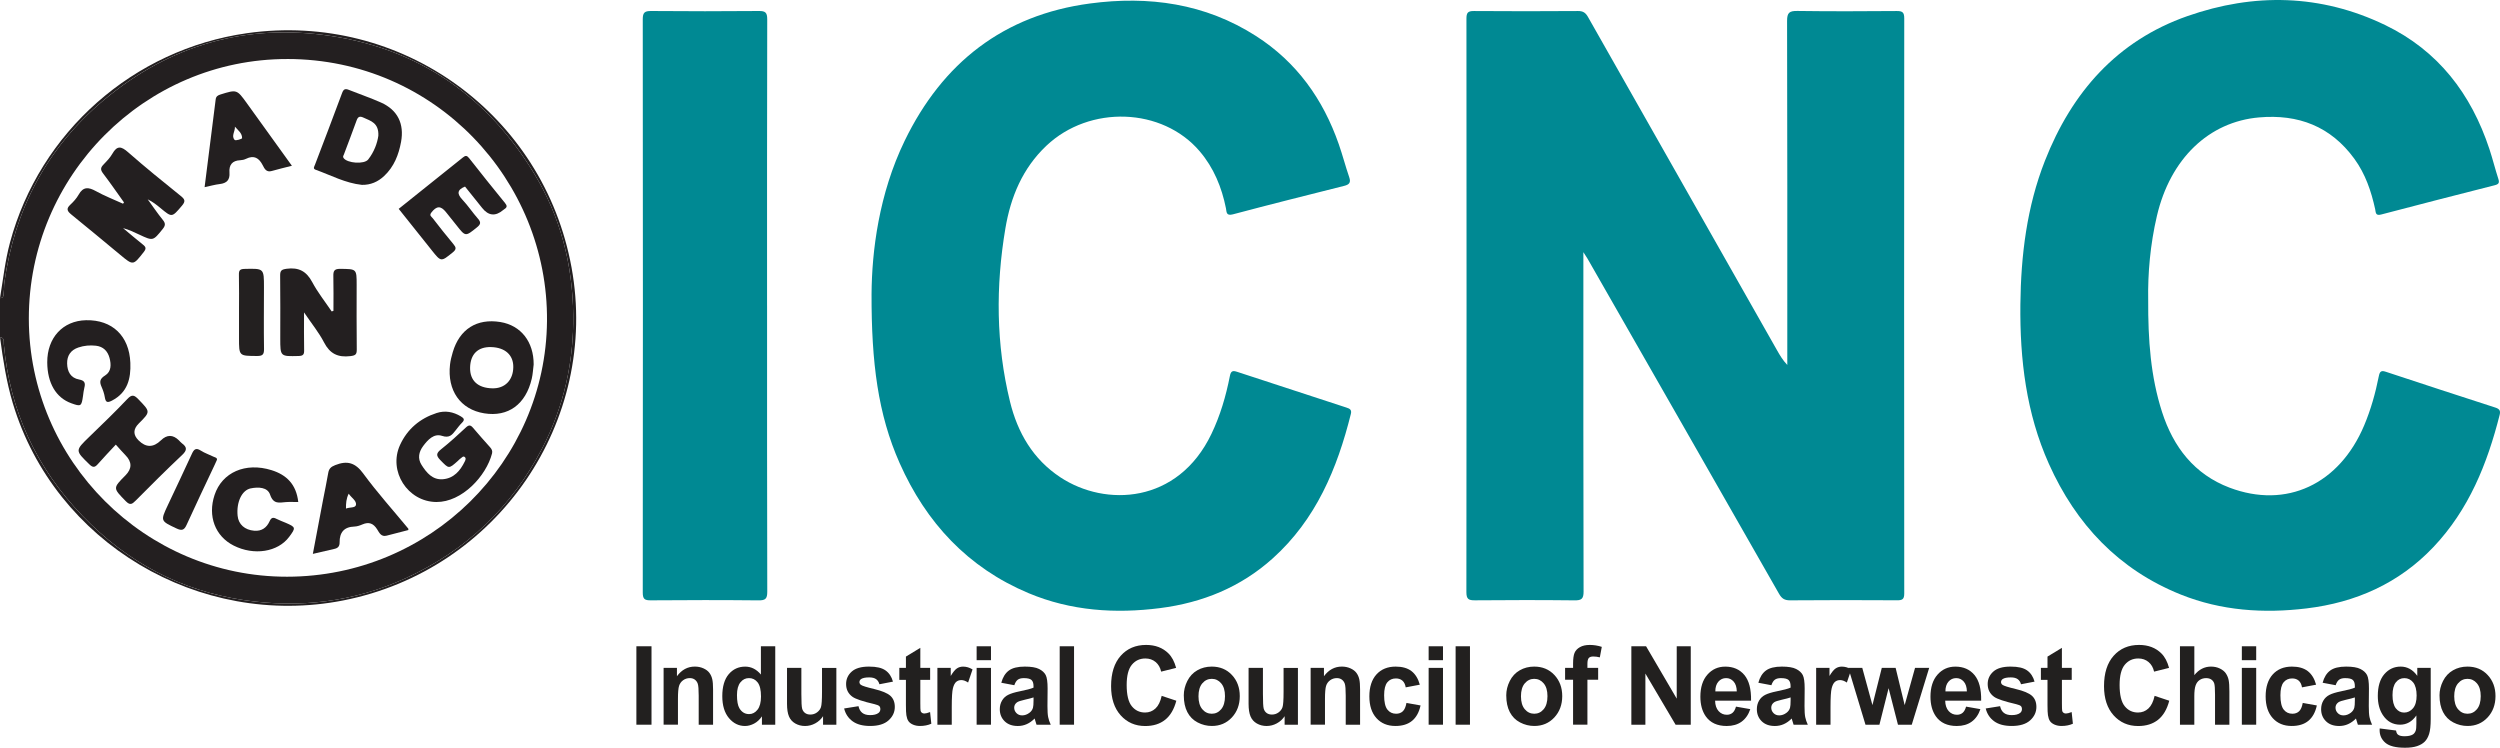 <?xml version="1.0" encoding="UTF-8"?>
<svg id="Layer_2" xmlns="http://www.w3.org/2000/svg" viewBox="0 0 1360.42 406.9">
  <defs>
    <style>
      .cls-1 {
        fill: #232020;
      }

      .cls-2 {
        fill: #231f20;
      }

      .cls-3 {
        fill: #008993;
      }

      .cls-4 {
        fill: #242020;
      }

      .cls-5 {
        fill: #22201f;
      }
    </style>
  </defs>
  <g id="Layer_1-2" data-name="Layer_1">
    <path class="cls-2" d="M2.09,187.36c3.27,36.13,17.58,67.11,42.73,93.28,24.21,25.2,53.48,40.76,87.93,45.92,30.31,4.54,59.77.99,87.9-11.85,32.99-15.06,57.82-38.75,74.44-70.82,11.73-22.63,17.17-46.85,16.85-72.49-.35-27.57-6.94-53.38-21.21-76.87-25.39-41.81-62.11-67.65-110.78-74.97-46.21-6.95-87.61,4.95-123.44,34.89C25.52,80.35,7.99,113.9,2.36,153.77c-.24,1.68-.06,3.39-.3,5.06-.19,1.37.31,3.3-2.06,3.42v21.24c2.53.29,1.95,2.39,2.09,3.88ZM156.41,32.11c80.52.07,141.96,66.21,141.25,142.63-.7,76.49-63.65,139.01-141.43,139.09-77.22.07-140.45-63.1-140.54-140.41-.08-77.77,63.09-141.37,140.71-141.3Z"/>
    <path class="cls-2" d="M186.79,326.74c84.02-16.51,139.53-97.5,124.22-181.23C295.76,62.12,218.32,6.21,134.47,18.05,72.62,26.79,21.63,71.89,5.45,131.95c-2.69,9.97-3.77,20.18-5.45,30.3,2.37-.11,1.86-2.05,2.06-3.42.24-1.67.06-3.38.3-5.06,5.63-39.87,23.16-73.42,54.14-99.32,35.83-29.94,77.23-41.84,123.44-34.89,48.67,7.32,85.39,33.16,110.78,74.97,14.26,23.49,20.86,49.3,21.21,76.87.32,25.63-5.12,49.86-16.85,72.49-16.62,32.07-41.45,55.76-74.44,70.82-28.13,12.84-57.59,16.39-87.9,11.85-34.45-5.16-63.71-20.72-87.93-45.92C19.67,254.47,5.35,223.49,2.09,187.36c-.13-1.49.45-3.58-2.09-3.88,1.63,12.15,3.45,24.23,7,36.04,22.75,75.73,101.3,122.64,179.8,107.22Z"/>
    <path class="cls-3" d="M861.73,321.76c-.17-59.55-.11-119.1-.11-178.64v-5.91c1.18,1.84,1.77,2.68,2.27,3.56,34.75,60.76,69.52,121.51,104.19,182.32,1.46,2.57,2.98,3.62,6.05,3.59,19.39-.17,38.78-.14,58.17-.03,2.83.02,3.93-.48,3.93-3.69-.09-104.32-.09-208.65,0-312.97,0-3.33-1.02-4.02-4.14-3.99-18.01.14-36.01.22-54.02-.04-4.35-.06-5.61.91-5.6,5.47.17,60.32.12,120.63.12,180.95v6.22c-2.4-2.52-4.01-5.21-5.55-7.94-34.32-60.47-68.65-120.95-102.92-181.45-1.27-2.25-2.64-3.22-5.34-3.21-18.93.13-37.86.15-56.79,0-3.34-.03-4,1.06-4,4.19.08,104.02.09,208.03-.03,312.05,0,3.84,1.25,4.46,4.68,4.43,18.01-.16,36.01-.19,54.02.02,3.91.05,5.1-.71,5.08-4.92Z"/>
    <path class="cls-3" d="M559.8,322.81c22.99,9.64,47.07,11.22,71.48,8.1,23.05-2.94,43.92-11.4,61.38-27.13,23.45-21.13,35.01-48.74,42.44-78.56.57-2.29-.65-2.87-2.43-3.44-19.82-6.44-39.64-12.91-59.44-19.44-2.43-.8-3.43-.53-3.98,2.31-2.13,10.86-5.22,21.44-10.03,31.47-18.25,38.11-57.69,39.81-82.23,23.59-14.84-9.8-23.26-24.26-27.39-41.2-7.62-31.2-7.81-62.72-2.5-94.24,2.88-17.09,9.3-32.66,22.32-44.98,23.52-22.24,63.07-20.9,83.44,3.06,7.65,9,11.96,19.54,14.27,31.02.36,1.78-.02,4.28,3.75,3.27,20.14-5.36,40.36-10.41,60.57-15.5,2.72-.68,3.78-1.74,2.76-4.69-2.04-5.93-3.61-12.03-5.68-17.96-8.55-24.55-22.93-44.71-45.04-58.89-27.74-17.79-58.42-21.95-90.28-17.72-47.16,6.26-80.35,32.31-100.92,74.73-14.04,28.96-17.86,60.06-18.02,83.37-.09,37.26,3.48,65.46,15.29,92.03,14.41,32.41,37.1,56.9,70.22,70.79Z"/>
    <path class="cls-3" d="M1324.2,297.68c19.26-20.32,29.33-45.34,36.05-72,.57-2.26-.2-3.2-2.41-3.91-19.83-6.39-39.62-12.88-59.41-19.42-2.45-.81-3.39-.51-3.95,2.33-1.82,9.18-4.33,18.17-7.98,26.83-13.51,32.02-42.3,45.59-73.29,33.84-19.12-7.25-30.54-22.06-36.69-41.15-6.19-19.23-7.65-39.09-7.54-61.13-.25-14.04,1.08-29.9,4.74-45.56,7.29-31.2,28.3-51.25,55.6-53.62,21.34-1.85,38.97,4.83,51.85,22.52,5.99,8.24,9.17,17.59,11.32,27.41.36,1.65.08,3.75,3.2,2.93,20.59-5.42,41.22-10.71,61.86-15.95,2.11-.54,2.68-1.26,1.98-3.42-1.75-5.39-3.1-10.91-4.88-16.29-9.94-30.05-27.9-53.57-56.8-67.49-35.02-16.86-71.33-17.5-107.47-4.86-38.38,13.43-62.98,41.52-77.61,78.8-9.84,25.08-13.05,51.39-13.34,78.11-.32,29.89,3.16,59.22,15.53,86.8,14.73,32.84,37.92,57.5,71.74,71.08,22.04,8.85,45.11,10.37,68.46,7.55,26.76-3.23,50.28-13.6,69.03-33.39Z"/>
    <path class="cls-3" d="M417.41,166.45c0-51.98-.04-103.97.09-155.95,0-3.66-.99-4.55-4.56-4.51-19.53.17-39.07.17-58.61,0-3.61-.03-4.57.92-4.56,4.55.1,103.97.1,207.93,0,311.9,0,3.56,1.01,4.27,4.36,4.24,19.53-.16,39.07-.19,58.61.02,3.83.04,4.79-.89,4.78-4.75-.14-51.83-.1-103.66-.1-155.49Z"/>
    <path class="cls-2" d="M38.81,116.73c8.95,7.25,17.81,14.63,26.67,21.98,7.05,5.85,6.95,5.8,12.74-1.57,1.43-1.81,1.23-2.71-.41-4.01-3.67-2.93-7.24-5.98-10.85-8.99,3.15.82,5.99,2.19,8.84,3.53,7.52,3.53,7.46,3.47,12.68-2.98,1.48-1.83,1.74-3.04.15-4.99-2.93-3.6-5.53-7.47-8.26-11.23,2.65,1.28,4.78,2.95,6.87,4.68,6.42,5.34,6.27,5.23,11.76-1.2,2.06-2.42,1.65-3.47-.62-5.3-9.69-7.8-19.37-15.63-28.71-23.84-3.68-3.24-5.95-3.71-8.54.87-1.26,2.22-3.14,4.14-4.93,6-1.57,1.62-1.53,2.81-.15,4.63,3.94,5.18,7.64,10.55,11.43,15.85-.18.23-.36.46-.54.69-4.95-2.26-10.06-4.24-14.8-6.87-3.96-2.19-6.84-2.49-9.33,1.92-1.16,2.05-2.83,3.91-4.57,5.52-2.42,2.23-1.56,3.57.59,5.31Z"/>
    <path class="cls-2" d="M155.97,146.26c-2.8.38-3.55.98-3.52,3.75.15,11.37.06,22.75.06,34.12,0,9.95,0,9.84,10,9.59,2.53-.06,3.04-.89,2.99-3.19-.14-6.36-.05-12.73-.05-20.54,4.21,6.22,8.12,10.98,10.88,16.33,3.19,6.2,7.6,8.28,14.32,7.47,2.82-.34,3.53-.92,3.49-3.68-.15-11.68-.06-23.36-.06-35.05,0-8.84,0-8.65-8.95-8.76-3.28-.04-3.8,1.21-3.73,3.99.15,6.29.05,12.58.05,18.87-.32.1-.64.21-.96.31-3.57-5.29-7.59-10.33-10.57-15.93-3.16-5.94-7.33-8.17-13.95-7.29Z"/>
    <path class="cls-2" d="M257.32,232.7c-1.27-1.48-2.22-1.53-3.73-.13-4.38,4.08-8.8,8.14-13.49,11.86-2.65,2.11-3,3.39-.46,5.97,4.65,4.73,4.46,4.91,9.47.45.57-.51,1.07-1.13,1.71-1.53.59-.37,1.18-1.27,1.98-.7.95.68.53,1.66.13,2.48-2.47,5.06-5.96,9.19-11.91,9.68-5.64.47-8.89-3.5-11.6-7.75-2.28-3.57-1.5-7.16.85-10.31,2.53-3.39,5.83-7,10.25-5.54,4.06,1.34,5.51-.56,7.4-2.98,1.14-1.45,2.25-2.94,3.55-4.23,1.57-1.57.98-2.39-.65-3.37-4.17-2.51-8.59-3.35-13.23-1.85-9.05,2.94-15.89,8.69-19.87,17.32-6.6,14.33,4.13,31.01,19.77,31.1,13.89.1,27.1-14.12,30.27-26.43.33-1.28-.13-2.32-1.04-3.33-3.19-3.53-6.32-7.11-9.41-10.73Z"/>
    <path class="cls-2" d="M246.38,191.64c-.65,2.2-1.23,4.45-1.49,6.72-1.62,14.15,5.66,24.47,18.62,26.56,13.02,2.1,22.61-4.85,25.86-18.87.58-2.52.7-5.14,1.03-7.72.05-12.32-6.9-21.25-18.12-23.09-12.76-2.09-22.21,3.86-25.9,16.39ZM279.32,199.77c-.08,7.13-4.59,11.7-11.39,11.55-7.91-.17-12.25-4.2-12.12-11.26.14-7.36,4.27-11.4,11.45-11.19,7.61.22,12.14,4.31,12.06,10.9Z"/>
    <path class="cls-2" d="M171.74,92.36c8.32,3,16.22,7.29,25.18,8.24,4.75.09,8.72-1.64,12.11-4.82,5.39-5.05,7.92-11.53,9.22-18.6,1.8-9.83-1.88-17.34-10.92-21.38-5.72-2.56-11.69-4.55-17.51-6.9-2.03-.82-2.89-.37-3.67,1.73-4.83,13.06-9.82,26.06-14.77,39.07-.38.99-1.21,2.09.35,2.66ZM187.19,83.93c2.32-6.14,4.65-12.27,6.88-18.44.75-2.07,1.76-2.4,3.76-1.47,3.86,1.8,8.39,2.79,8.05,9.89-.54,3.85-2.25,8.73-5.52,12.88-2.18,2.76-11.4,2.05-13.4-.79-.58-.82-.02-1.38.24-2.07Z"/>
    <path class="cls-2" d="M234.91,136.16c5.17,6.47,5.08,6.33,11.41,1.23,2.17-1.75,1.92-2.75.35-4.62-3.86-4.58-7.53-9.31-11.21-14.04-.62-.8-2-1.42-.78-3.01,2.85-3.72,5.12-3.89,7.98-.32,1.92,2.4,3.86,4.78,5.76,7.2,4.92,6.26,4.84,6.18,11.12,1.12,2.02-1.63,2.32-2.72.54-4.73-2.94-3.33-5.41-7.1-8.45-10.33-2.9-3.08-3.1-5.29,1.42-7.14,3,3.74,6.17,7.66,9.31,11.62q5.12,6.47,11.42,1.18c.23-.2.48-.38.74-.55,1.52-.97,1.47-1.86.31-3.28-6.6-8.09-13.14-16.24-19.58-24.46-1.17-1.49-1.96-1.47-3.31-.38-11.61,9.33-23.25,18.62-34.98,28,6.08,7.63,12.01,15.07,17.96,22.51Z"/>
    <path class="cls-2" d="M68.24,247.67q5.47,5.53.04,11c-6.95,7.01-6.83,6.88.15,14.04,2.32,2.38,3.42,1.69,5.34-.24,8.35-8.4,16.73-16.77,25.35-24.89,2.72-2.56,2.75-4.25-.11-6.34-.61-.45-1.1-1.07-1.65-1.61q-4.87-4.82-9.81,0-6.16,6-12.18-.02-4.51-4.51.13-9.14c6.48-6.47,6.38-6.38-.18-13.18-2.25-2.33-3.5-2.85-6.04-.16-6.65,7.04-13.65,13.75-20.61,20.49-7.87,7.62-7.83,7.48,0,15.1,2.04,1.99,3.07,1.53,4.66-.27,3.03-3.46,6.23-6.77,9.69-10.51,2.11,2.32,3.6,4.09,5.23,5.73Z"/>
    <path class="cls-2" d="M197.72,257.73c-4.39-5.98-8.74-7.23-15.31-4.63-2.36.93-3.4,1.93-3.8,4.28-.82,4.84-1.86,9.64-2.78,14.46-1.85,9.71-3.67,19.43-5.59,29.57,4.37-1.02,8.08-1.91,11.8-2.74,1.93-.43,2.79-1.47,2.77-3.52-.06-5.35,2.35-8.44,8.02-8.61,1.49-.04,3.03-.58,4.42-1.18,3.52-1.52,5.92-.55,7.96,2.65,1.13,1.76,2.13,4.31,5.23,3.47,3.93-1.07,7.89-2.04,11.76-3.04,0-.46.07-.66,0-.75-8.21-9.95-16.87-19.57-24.49-29.95ZM193.71,274.71c-.26,1.81-3.38,1.19-5.44,2.04-.03-2.89.13-5.37,1.48-8.11,1.47,2.24,4.3,3.77,3.97,6.07Z"/>
    <path class="cls-2" d="M124.87,93.91c-.33-4.13,1.49-6.55,5.88-6.72,1.05-.04,2.18-.3,3.12-.76,4.38-2.17,7.08-.47,9.12,3.53.93,1.83,1.95,3.94,4.85,3.1,3.51-1.01,7.07-1.84,11-2.85-8.33-11.58-16.39-22.78-24.46-33.97-5.51-7.63-5.51-7.58-14.36-4.84-1.51.47-2.44,1.04-2.65,2.67-1.96,15.67-3.95,31.34-6.03,47.78,3.16-.67,5.66-1.39,8.2-1.69,3.86-.44,5.65-2.27,5.33-6.26ZM127.83,68.93c1.73,1.99,4,3.58,3.9,6.26-.02.42-3.5,1.5-4.02.96-2.04-2.11.33-4.7.12-7.22Z"/>
    <path class="cls-2" d="M136.45,265.76c4.09-.84,9.14-.7,10.53,3.42,1.8,5.36,4.98,4.32,8.63,4.04,2.12-.16,4.27-.03,6.7-.03-1.09-9.69-6.42-14.81-14.57-17.35-14.17-4.42-26.91,1.19-30.99,13.53-3.8,11.52.31,22.4,10.4,27.51,11.05,5.59,24.07,3.54,30.22-4.76,3.68-4.96,3.62-5.23-1.85-7.61-1.69-.73-3.44-1.33-5.07-2.17-1.84-.96-2.81-.76-3.76,1.33-1.57,3.45-4.24,5.48-8.39,5.13-5.09-.43-8.54-3.42-9-8.12-.73-7.38,2.27-13.93,7.14-14.93Z"/>
    <path class="cls-2" d="M45.17,215.48c.22-1.52.35-3.06.74-4.54.69-2.58.06-3.9-2.81-4.41-4.7-.84-6.48-4.34-6.57-8.72-.09-4.28,1.94-7.31,6.12-8.72,3.11-1.05,6.32-1.32,9.55-.96,3.97.45,6.38,2.9,7.39,6.61.96,3.58,1.05,7.45-2.39,9.58-2.91,1.79-3.15,3.46-1.93,6.2.8,1.8,1.46,3.74,1.77,5.68.45,2.79,1.4,3.09,3.88,1.8,8.51-4.42,10.36-11.99,10.01-20.58-.58-14.63-9.85-23.46-24.1-23.17-12.63.26-21.19,9.55-21.12,22.93.06,11.26,4.73,19.23,13.06,22.25,5.29,1.92,5.59,1.74,6.4-3.96Z"/>
    <path class="cls-1" d="M133.07,146.33c-2.45.06-3.12.75-3.06,3.13.15,6.75.05,13.51.05,20.27,0,4.76,0,9.52,0,14.28,0,9.77,0,9.65,9.77,9.71,2.97.02,3.88-.71,3.84-3.77-.17-11.2-.04-22.41-.03-33.62,0-10.35,0-10.25-10.56-10Z"/>
    <path class="cls-4" d="M96.02,287.55c2.77,1.31,4.15,1.08,5.49-1.87,4.99-11.01,10.23-21.91,15.37-32.86.39-.83.76-1.67,1.18-2.6.16-1.22-1.03-1.29-1.76-1.65-2.32-1.15-4.85-1.97-7.01-3.36-2.81-1.81-3.82-.58-4.95,1.91-4.26,9.32-8.69,18.56-13.04,27.83-4.03,8.6-3.98,8.5,4.73,12.61Z"/>
    <g>
      <path class="cls-5" d="M346.3,394.36v-42.68h8.23v42.68h-8.23Z"/>
      <path class="cls-5" d="M388.02,394.36h-7.81v-15.78c0-3.34-.17-5.5-.5-6.48-.33-.98-.88-1.74-1.63-2.29-.75-.54-1.65-.81-2.71-.81-1.35,0-2.57.39-3.64,1.16-1.07.78-1.81,1.81-2.21,3.09s-.6,3.65-.6,7.1v14h-7.81v-30.92h7.26v4.54c2.58-3.49,5.82-5.24,9.73-5.24,1.72,0,3.3.33,4.73.98,1.43.65,2.51,1.48,3.24,2.49.73,1.01,1.24,2.15,1.53,3.44.29,1.28.43,3.11.43,5.5v19.21Z"/>
      <path class="cls-5" d="M421.88,394.36h-7.26v-4.54c-1.21,1.77-2.63,3.08-4.27,3.94s-3.29,1.3-4.96,1.3c-3.39,0-6.3-1.43-8.71-4.29-2.42-2.86-3.63-6.86-3.63-11.98s1.18-9.22,3.53-11.95c2.35-2.73,5.33-4.09,8.92-4.09,3.3,0,6.15,1.44,8.56,4.31v-15.37h7.81v42.68ZM401.04,378.23c0,3.3.44,5.69,1.31,7.16,1.26,2.13,3.02,3.2,5.28,3.2,1.8,0,3.33-.8,4.59-2.4,1.26-1.6,1.89-3.99,1.89-7.18,0-3.55-.61-6.11-1.83-7.67-1.22-1.56-2.79-2.34-4.7-2.34s-3.41.77-4.66,2.31c-1.25,1.54-1.88,3.85-1.88,6.91Z"/>
      <path class="cls-5" d="M447.88,394.36v-4.63c-1.08,1.65-2.49,2.95-4.24,3.9-1.75.95-3.6,1.43-5.55,1.43s-3.76-.46-5.34-1.37c-1.58-.91-2.72-2.19-3.42-3.84-.7-1.65-1.06-3.93-1.06-6.84v-19.56h7.81v14.21c0,4.35.14,7.01.43,7.99.29.98.81,1.76,1.57,2.33.76.57,1.72.86,2.89.86,1.33,0,2.53-.38,3.59-1.15,1.06-.77,1.78-1.72,2.17-2.85.39-1.14.58-3.92.58-8.34v-13.04h7.81v30.92h-7.26Z"/>
      <path class="cls-5" d="M459.33,385.53l7.84-1.25c.33,1.59,1.01,2.8,2.03,3.62,1.02.82,2.45,1.24,4.28,1.24,2.02,0,3.54-.39,4.56-1.16.69-.54,1.03-1.27,1.03-2.18,0-.62-.19-1.14-.56-1.54-.39-.39-1.26-.75-2.61-1.08-6.3-1.46-10.29-2.78-11.98-3.99-2.34-1.67-3.5-3.99-3.5-6.96,0-2.68,1.01-4.93,3.03-6.75,2.02-1.82,5.15-2.74,9.4-2.74s7.04.69,9.01,2.07c1.96,1.38,3.32,3.42,4.06,6.11l-7.37,1.43c-.32-1.2-.91-2.12-1.79-2.77-.88-.64-2.14-.96-3.77-.96-2.06,0-3.53.3-4.42.9-.59.43-.89.98-.89,1.66,0,.58.26,1.08.78,1.48.7.54,3.14,1.31,7.3,2.3s7.07,2.2,8.72,3.64c1.63,1.46,2.45,3.48,2.45,6.08,0,2.83-1.13,5.27-3.39,7.31-2.26,2.04-5.61,3.06-10.04,3.06-4.02,0-7.2-.85-9.55-2.56-2.34-1.71-3.88-4.03-4.6-6.96Z"/>
      <path class="cls-5" d="M506.15,363.44v6.52h-5.34v12.46c0,2.52.05,3.99.15,4.41.1.42.33.76.7,1.03.36.27.8.41,1.32.41.72,0,1.77-.26,3.14-.79l.67,6.35c-1.82.81-3.87,1.22-6.17,1.22-1.41,0-2.68-.25-3.81-.74-1.13-.5-1.96-1.14-2.49-1.92-.53-.79-.89-1.85-1.1-3.19-.17-.95-.25-2.87-.25-5.76v-13.48h-3.59v-6.52h3.59v-6.14l7.84-4.77v10.92h5.34Z"/>
      <path class="cls-5" d="M517.91,394.36h-7.81v-30.92h7.26v4.4c1.24-2.08,2.36-3.44,3.35-4.1.99-.66,2.12-.99,3.38-.99,1.78,0,3.49.51,5.14,1.54l-2.42,7.13c-1.32-.89-2.54-1.34-3.67-1.34s-2.02.32-2.78.95c-.76.63-1.36,1.77-1.79,3.42-.44,1.65-.65,5.1-.65,10.36v9.55Z"/>
      <path class="cls-5" d="M531.45,359.25v-7.57h7.81v7.57h-7.81ZM531.45,394.36v-30.92h7.81v30.92h-7.81Z"/>
      <path class="cls-5" d="M551.96,372.87l-7.09-1.34c.8-2.99,2.17-5.2,4.11-6.64,1.95-1.44,4.84-2.15,8.67-2.15,3.48,0,6.08.43,7.78,1.3,1.71.86,2.91,1.96,3.6,3.29.7,1.33,1.04,3.77,1.04,7.32l-.08,9.55c0,2.72.12,4.72.38,6.01.25,1.29.72,2.67,1.4,4.15h-7.73c-.2-.54-.45-1.35-.75-2.42-.13-.48-.22-.81-.28-.96-1.33,1.36-2.76,2.38-4.28,3.06s-3.14,1.02-4.86,1.02c-3.04,0-5.44-.86-7.19-2.59-1.75-1.73-2.63-3.91-2.63-6.55,0-1.75.4-3.3,1.2-4.67s1.91-2.42,3.35-3.14c1.44-.73,3.51-1.36,6.21-1.91,3.65-.72,6.18-1.39,7.59-2.01v-.82c0-1.57-.37-2.69-1.11-3.36-.74-.67-2.14-1-4.2-1-1.39,0-2.47.29-3.25.86-.78.57-1.41,1.58-1.89,3.01ZM562.42,379.51c-1,.35-2.59.77-4.75,1.25-2.17.49-3.59.96-4.25,1.43-1.02.76-1.53,1.72-1.53,2.88s.41,2.13,1.22,2.97c.81.83,1.85,1.25,3.11,1.25,1.41,0,2.75-.48,4.03-1.46.95-.74,1.57-1.64,1.86-2.71.2-.7.31-2.03.31-3.99v-1.63Z"/>
      <path class="cls-5" d="M576.65,394.36v-42.68h7.81v42.68h-7.81Z"/>
      <path class="cls-5" d="M632.14,378.66l7.98,2.65c-1.22,4.66-3.26,8.12-6.1,10.38-2.84,2.26-6.45,3.39-10.83,3.39-5.41,0-9.86-1.94-13.34-5.81-3.48-3.87-5.23-9.17-5.23-15.88,0-7.1,1.75-12.62,5.25-16.55,3.5-3.93,8.11-5.89,13.82-5.89,4.99,0,9.03,1.54,12.15,4.63,1.85,1.82,3.24,4.44,4.17,7.86l-8.15,2.04c-.48-2.21-1.49-3.96-3.02-5.24-1.53-1.28-3.39-1.92-5.57-1.92-3.02,0-5.47,1.14-7.35,3.41-1.88,2.27-2.82,5.95-2.82,11.03,0,5.4.93,9.24,2.78,11.53,1.85,2.29,4.26,3.44,7.23,3.44,2.19,0,4.07-.73,5.64-2.18s2.71-3.75,3.39-6.87Z"/>
      <path class="cls-5" d="M644.18,378.46c0-2.72.64-5.35,1.92-7.89,1.28-2.54,3.09-4.48,5.44-5.82,2.34-1.34,4.96-2.01,7.85-2.01,4.47,0,8.13,1.52,10.98,4.56,2.85,3.04,4.28,6.88,4.28,11.51s-1.44,8.55-4.32,11.63c-2.88,3.08-6.51,4.61-10.88,4.61-2.71,0-5.29-.64-7.74-1.92-2.46-1.28-4.32-3.16-5.6-5.63-1.28-2.47-1.92-5.49-1.92-9.04ZM652.18,378.9c0,3.07.7,5.41,2.08,7.04,1.39,1.63,3.1,2.45,5.14,2.45s3.75-.81,5.13-2.45c1.38-1.63,2.07-4,2.07-7.1s-.69-5.36-2.07-6.99c-1.38-1.63-3.09-2.45-5.13-2.45s-3.75.82-5.14,2.45c-1.39,1.63-2.08,3.98-2.08,7.04Z"/>
      <path class="cls-5" d="M699.05,394.36v-4.63c-1.07,1.65-2.49,2.95-4.24,3.9-1.75.95-3.6,1.43-5.55,1.43s-3.76-.46-5.34-1.37-2.72-2.19-3.42-3.84c-.7-1.65-1.06-3.93-1.06-6.84v-19.56h7.81v14.21c0,4.35.14,7.01.43,7.99.29.98.81,1.76,1.57,2.33.76.57,1.72.86,2.89.86,1.33,0,2.53-.38,3.59-1.15s1.78-1.72,2.17-2.85c.39-1.14.58-3.92.58-8.34v-13.04h7.81v30.92h-7.26Z"/>
      <path class="cls-5" d="M740.11,394.36h-7.81v-15.78c0-3.34-.17-5.5-.5-6.48-.33-.98-.88-1.74-1.63-2.29-.75-.54-1.65-.81-2.71-.81-1.35,0-2.57.39-3.64,1.16-1.08.78-1.81,1.81-2.21,3.09-.4,1.28-.6,3.65-.6,7.1v14h-7.81v-30.92h7.25v4.54c2.58-3.49,5.82-5.24,9.73-5.24,1.72,0,3.3.33,4.73.98,1.43.65,2.51,1.48,3.24,2.49.73,1.01,1.24,2.15,1.53,3.44.29,1.28.43,3.11.43,5.5v19.21Z"/>
      <path class="cls-5" d="M772.64,372.58l-7.7,1.46c-.26-1.61-.85-2.82-1.77-3.64-.92-.81-2.11-1.22-3.57-1.22-1.95,0-3.5.7-4.66,2.11-1.16,1.41-1.74,3.76-1.74,7.06,0,3.67.59,6.26,1.77,7.77s2.76,2.27,4.74,2.27c1.48,0,2.7-.44,3.64-1.32.95-.88,1.61-2.4,2-4.56l7.67,1.37c-.8,3.69-2.33,6.47-4.59,8.35-2.26,1.88-5.29,2.82-9.09,2.82-4.32,0-7.76-1.43-10.33-4.28s-3.85-6.8-3.85-11.85,1.29-9.08,3.86-11.92c2.58-2.84,6.06-4.26,10.45-4.26,3.59,0,6.45.81,8.58,2.43,2.12,1.62,3.65,4.09,4.57,7.41Z"/>
      <path class="cls-5" d="M777.42,359.25v-7.57h7.81v7.57h-7.81ZM777.42,394.36v-30.92h7.81v30.92h-7.81Z"/>
      <path class="cls-5" d="M792.1,394.36v-42.68h7.81v42.68h-7.81Z"/>
      <path class="cls-5" d="M819.65,378.46c0-2.72.64-5.35,1.92-7.89,1.28-2.54,3.09-4.48,5.44-5.82,2.34-1.34,4.96-2.01,7.85-2.01,4.47,0,8.13,1.52,10.98,4.56,2.85,3.04,4.28,6.88,4.28,11.51s-1.44,8.55-4.32,11.63c-2.88,3.08-6.51,4.61-10.88,4.61-2.71,0-5.29-.64-7.74-1.92-2.46-1.28-4.32-3.16-5.6-5.63-1.28-2.47-1.92-5.49-1.92-9.04ZM827.66,378.9c0,3.07.7,5.41,2.08,7.04,1.39,1.63,3.1,2.45,5.14,2.45s3.75-.81,5.13-2.45c1.38-1.63,2.07-4,2.07-7.1s-.69-5.36-2.07-6.99c-1.38-1.63-3.09-2.45-5.13-2.45s-3.75.82-5.14,2.45c-1.39,1.63-2.08,3.98-2.08,7.04Z"/>
      <path class="cls-5" d="M851.68,363.44h4.34v-2.33c0-2.6.26-4.54.79-5.82s1.5-2.32,2.92-3.13c1.42-.81,3.21-1.21,5.38-1.21s4.4.35,6.53,1.05l-1.06,5.71c-1.24-.31-2.44-.47-3.59-.47s-1.94.28-2.43.83-.74,1.62-.74,3.19v2.18h5.84v6.43h-5.84v24.48h-7.81v-24.48h-4.34v-6.43Z"/>
      <path class="cls-5" d="M887.73,394.36v-42.68h8.01l16.68,28.5v-28.5h7.64v42.68h-8.26l-16.43-27.83v27.83h-7.64Z"/>
      <path class="cls-5" d="M944.67,384.52l7.78,1.37c-1,2.99-2.58,5.26-4.74,6.83s-4.86,2.34-8.1,2.34c-5.13,0-8.93-1.76-11.4-5.27-1.95-2.81-2.92-6.37-2.92-10.65,0-5.12,1.28-9.14,3.84-12.04s5.79-4.35,9.7-4.35c4.39,0,7.86,1.52,10.4,4.56,2.54,3.04,3.75,7.69,3.64,13.96h-19.57c.05,2.43.68,4.31,1.89,5.66,1.21,1.35,2.71,2.02,4.5,2.02,1.22,0,2.25-.35,3.09-1.05.83-.7,1.46-1.82,1.89-3.38ZM945.11,376.25c-.06-2.37-.64-4.17-1.75-5.4-1.11-1.23-2.46-1.85-4.06-1.85-1.71,0-3.11.65-4.23,1.95-1.11,1.3-1.66,3.07-1.64,5.3h11.68Z"/>
      <path class="cls-5" d="M963.93,372.87l-7.09-1.34c.8-2.99,2.17-5.2,4.11-6.64,1.95-1.44,4.84-2.15,8.67-2.15,3.48,0,6.08.43,7.78,1.3,1.71.86,2.91,1.96,3.6,3.29.7,1.33,1.04,3.77,1.04,7.32l-.08,9.55c0,2.72.12,4.72.38,6.01.25,1.29.72,2.67,1.4,4.15h-7.73c-.2-.54-.45-1.35-.75-2.42-.13-.48-.22-.81-.28-.96-1.33,1.36-2.76,2.38-4.28,3.06s-3.14,1.02-4.86,1.02c-3.04,0-5.44-.86-7.19-2.59-1.75-1.73-2.63-3.91-2.63-6.55,0-1.75.4-3.3,1.2-4.67.8-1.37,1.91-2.42,3.35-3.14,1.44-.73,3.51-1.36,6.21-1.91,3.65-.72,6.18-1.39,7.59-2.01v-.82c0-1.57-.37-2.69-1.11-3.36-.74-.67-2.14-1-4.2-1-1.39,0-2.47.29-3.25.86-.78.57-1.41,1.58-1.89,3.01ZM974.39,379.51c-1,.35-2.59.77-4.75,1.25-2.17.49-3.59.96-4.25,1.43-1.02.76-1.53,1.72-1.53,2.88s.41,2.13,1.22,2.97c.81.83,1.85,1.25,3.11,1.25,1.41,0,2.75-.48,4.03-1.46.95-.74,1.57-1.64,1.86-2.71.2-.7.31-2.03.31-3.99v-1.63Z"/>
      <path class="cls-5" d="M996.1,394.36h-7.81v-30.92h7.26v4.4c1.24-2.08,2.36-3.44,3.35-4.1.99-.66,2.12-.99,3.38-.99,1.78,0,3.49.51,5.14,1.54l-2.42,7.13c-1.32-.89-2.54-1.34-3.67-1.34s-2.02.32-2.78.95c-.76.63-1.36,1.77-1.79,3.42-.44,1.65-.65,5.1-.65,10.36v9.55Z"/>
      <path class="cls-5" d="M1015.14,394.36l-9.34-30.92h7.59l5.53,20.26,5.09-20.26h7.53l4.92,20.26,5.64-20.26h7.7l-9.48,30.92h-7.51l-5.09-19.88-5,19.88h-7.59Z"/>
      <path class="cls-5" d="M1069.88,384.52l7.78,1.37c-1,2.99-2.58,5.26-4.74,6.83s-4.86,2.34-8.1,2.34c-5.13,0-8.93-1.76-11.4-5.27-1.95-2.81-2.92-6.37-2.92-10.65,0-5.12,1.28-9.14,3.84-12.04s5.79-4.35,9.7-4.35c4.39,0,7.86,1.52,10.4,4.56,2.54,3.04,3.75,7.69,3.64,13.96h-19.57c.05,2.43.68,4.31,1.89,5.66,1.21,1.35,2.71,2.02,4.5,2.02,1.22,0,2.25-.35,3.09-1.05.83-.7,1.46-1.82,1.89-3.38ZM1070.32,376.25c-.06-2.37-.64-4.17-1.75-5.4-1.11-1.23-2.46-1.85-4.06-1.85-1.71,0-3.11.65-4.23,1.95-1.11,1.3-1.66,3.07-1.64,5.3h11.68Z"/>
      <path class="cls-5" d="M1080.55,385.53l7.84-1.25c.33,1.59,1.01,2.8,2.03,3.62,1.02.82,2.45,1.24,4.28,1.24,2.02,0,3.54-.39,4.56-1.16.69-.54,1.03-1.27,1.03-2.18,0-.62-.19-1.14-.56-1.54-.39-.39-1.26-.75-2.61-1.08-6.3-1.46-10.29-2.78-11.98-3.99-2.33-1.67-3.5-3.99-3.5-6.96,0-2.68,1.01-4.93,3.03-6.75,2.02-1.82,5.15-2.74,9.4-2.74s7.04.69,9.01,2.07c1.96,1.38,3.32,3.42,4.06,6.11l-7.37,1.43c-.31-1.2-.91-2.12-1.79-2.77-.88-.64-2.14-.96-3.77-.96-2.06,0-3.53.3-4.42.9-.59.43-.89.98-.89,1.66,0,.58.26,1.08.78,1.48.7.54,3.14,1.31,7.3,2.3,4.16.99,7.06,2.2,8.71,3.64,1.63,1.46,2.45,3.48,2.45,6.08,0,2.83-1.13,5.27-3.39,7.31-2.26,2.04-5.61,3.06-10.04,3.06-4.02,0-7.21-.85-9.55-2.56-2.34-1.71-3.88-4.03-4.6-6.96Z"/>
      <path class="cls-5" d="M1127.37,363.44v6.52h-5.34v12.46c0,2.52.05,3.99.15,4.41.1.42.33.76.69,1.03.36.27.8.41,1.32.41.72,0,1.77-.26,3.14-.79l.67,6.35c-1.82.81-3.87,1.22-6.17,1.22-1.41,0-2.68-.25-3.81-.74-1.13-.5-1.96-1.14-2.49-1.92-.53-.79-.89-1.85-1.1-3.19-.17-.95-.25-2.87-.25-5.76v-13.48h-3.59v-6.52h3.59v-6.14l7.84-4.77v10.92h5.34Z"/>
      <path class="cls-5" d="M1172.46,378.66l7.98,2.65c-1.22,4.66-3.26,8.12-6.1,10.38-2.84,2.26-6.45,3.39-10.83,3.39-5.41,0-9.86-1.94-13.34-5.81-3.48-3.87-5.23-9.17-5.23-15.88,0-7.1,1.75-12.62,5.25-16.55,3.5-3.93,8.11-5.89,13.82-5.89,4.99,0,9.03,1.54,12.15,4.63,1.85,1.82,3.24,4.44,4.17,7.86l-8.15,2.04c-.48-2.21-1.49-3.96-3.02-5.24-1.53-1.28-3.39-1.92-5.57-1.92-3.02,0-5.47,1.14-7.35,3.41-1.88,2.27-2.82,5.95-2.82,11.03,0,5.4.93,9.24,2.78,11.53,1.85,2.29,4.26,3.44,7.23,3.44,2.19,0,4.07-.73,5.64-2.18s2.71-3.75,3.39-6.87Z"/>
      <path class="cls-5" d="M1194.09,351.68v15.69c2.52-3.09,5.53-4.63,9.04-4.63,1.8,0,3.42.35,4.86,1.05s2.53,1.59,3.27,2.68c.73,1.09,1.23,2.29,1.5,3.61s.4,3.37.4,6.14v18.14h-7.81v-16.33c0-3.24-.15-5.3-.45-6.17-.3-.87-.82-1.57-1.57-2.08s-1.69-.77-2.82-.77c-1.3,0-2.46.33-3.48.99-1.02.66-1.76,1.65-2.24,2.98s-.71,3.29-.71,5.89v15.49h-7.81v-42.68h7.81Z"/>
      <path class="cls-5" d="M1219.94,359.25v-7.57h7.81v7.57h-7.81ZM1219.94,394.36v-30.92h7.81v30.92h-7.81Z"/>
      <path class="cls-5" d="M1260.37,372.58l-7.7,1.46c-.26-1.61-.85-2.82-1.77-3.64-.92-.81-2.11-1.22-3.57-1.22-1.95,0-3.5.7-4.66,2.11-1.16,1.41-1.74,3.76-1.74,7.06,0,3.67.59,6.26,1.77,7.77s2.76,2.27,4.74,2.27c1.48,0,2.7-.44,3.64-1.32.95-.88,1.61-2.4,2-4.56l7.67,1.37c-.8,3.69-2.33,6.47-4.59,8.35-2.26,1.88-5.29,2.82-9.09,2.82-4.32,0-7.76-1.43-10.33-4.28s-3.85-6.8-3.85-11.85,1.29-9.08,3.86-11.92c2.58-2.84,6.06-4.26,10.45-4.26,3.59,0,6.45.81,8.58,2.43,2.12,1.62,3.65,4.09,4.57,7.41Z"/>
      <path class="cls-5" d="M1270.99,372.87l-7.09-1.34c.8-2.99,2.17-5.2,4.11-6.64,1.95-1.44,4.84-2.15,8.67-2.15,3.48,0,6.08.43,7.78,1.3,1.71.86,2.91,1.96,3.6,3.29.7,1.33,1.04,3.77,1.04,7.32l-.08,9.55c0,2.72.12,4.72.38,6.01.25,1.29.72,2.67,1.4,4.15h-7.73c-.2-.54-.45-1.35-.75-2.42-.13-.48-.22-.81-.28-.96-1.33,1.36-2.76,2.38-4.28,3.06s-3.14,1.02-4.86,1.02c-3.04,0-5.44-.86-7.19-2.59-1.75-1.73-2.63-3.91-2.63-6.55,0-1.75.4-3.3,1.2-4.67s1.91-2.42,3.35-3.14c1.44-.73,3.51-1.36,6.21-1.91,3.65-.72,6.18-1.39,7.59-2.01v-.82c0-1.57-.37-2.69-1.11-3.36-.74-.67-2.14-1-4.2-1-1.39,0-2.47.29-3.25.86-.78.57-1.41,1.58-1.89,3.01ZM1281.44,379.51c-1,.35-2.59.77-4.75,1.25-2.17.49-3.59.96-4.25,1.43-1.02.76-1.53,1.72-1.53,2.88s.41,2.13,1.22,2.97c.81.83,1.85,1.25,3.11,1.25,1.41,0,2.75-.48,4.03-1.46.95-.74,1.57-1.64,1.86-2.71.2-.7.31-2.03.31-3.99v-1.63Z"/>
      <path class="cls-5" d="M1294.95,396.39l8.92,1.14c.15,1.09.49,1.83,1.03,2.24.74.58,1.91.87,3.5.87,2.04,0,3.57-.32,4.59-.96.69-.43,1.2-1.12,1.56-2.07.24-.68.36-1.93.36-3.76v-4.51c-2.33,3.34-5.28,5.01-8.84,5.01-3.97,0-7.11-1.76-9.42-5.27-1.82-2.77-2.72-6.23-2.72-10.36,0-5.18,1.19-9.14,3.57-11.88,2.38-2.74,5.34-4.1,8.88-4.1s6.66,1.68,9.03,5.04v-4.34h7.31v27.74c0,3.65-.29,6.38-.86,8.18-.58,1.81-1.38,3.22-2.42,4.25-1.04,1.03-2.42,1.83-4.16,2.42-1.73.58-3.92.87-6.57.87-5,0-8.55-.9-10.65-2.69-2.09-1.8-3.14-4.07-3.14-6.83,0-.27,0-.6.03-.99ZM1301.93,378.26c0,3.28.61,5.68,1.82,7.21s2.71,2.29,4.49,2.29c1.91,0,3.52-.78,4.84-2.34,1.32-1.56,1.97-3.88,1.97-6.94s-.63-5.58-1.89-7.13c-1.26-1.55-2.85-2.33-4.78-2.33s-3.42.76-4.63,2.29-1.82,3.85-1.82,6.97Z"/>
      <path class="cls-5" d="M1327.5,378.46c0-2.72.64-5.35,1.92-7.89,1.28-2.54,3.09-4.48,5.44-5.82,2.34-1.34,4.96-2.01,7.85-2.01,4.47,0,8.13,1.52,10.98,4.56,2.85,3.04,4.28,6.88,4.28,11.51s-1.44,8.55-4.32,11.63c-2.88,3.08-6.51,4.61-10.88,4.61-2.71,0-5.29-.64-7.74-1.92-2.46-1.28-4.32-3.16-5.6-5.63-1.28-2.47-1.92-5.49-1.92-9.04ZM1335.51,378.9c0,3.07.7,5.41,2.08,7.04,1.39,1.63,3.1,2.45,5.14,2.45s3.75-.81,5.13-2.45c1.38-1.63,2.07-4,2.07-7.1s-.69-5.36-2.07-6.99c-1.38-1.63-3.09-2.45-5.13-2.45s-3.75.82-5.14,2.45c-1.39,1.63-2.08,3.98-2.08,7.04Z"/>
    </g>
  </g>
</svg>
